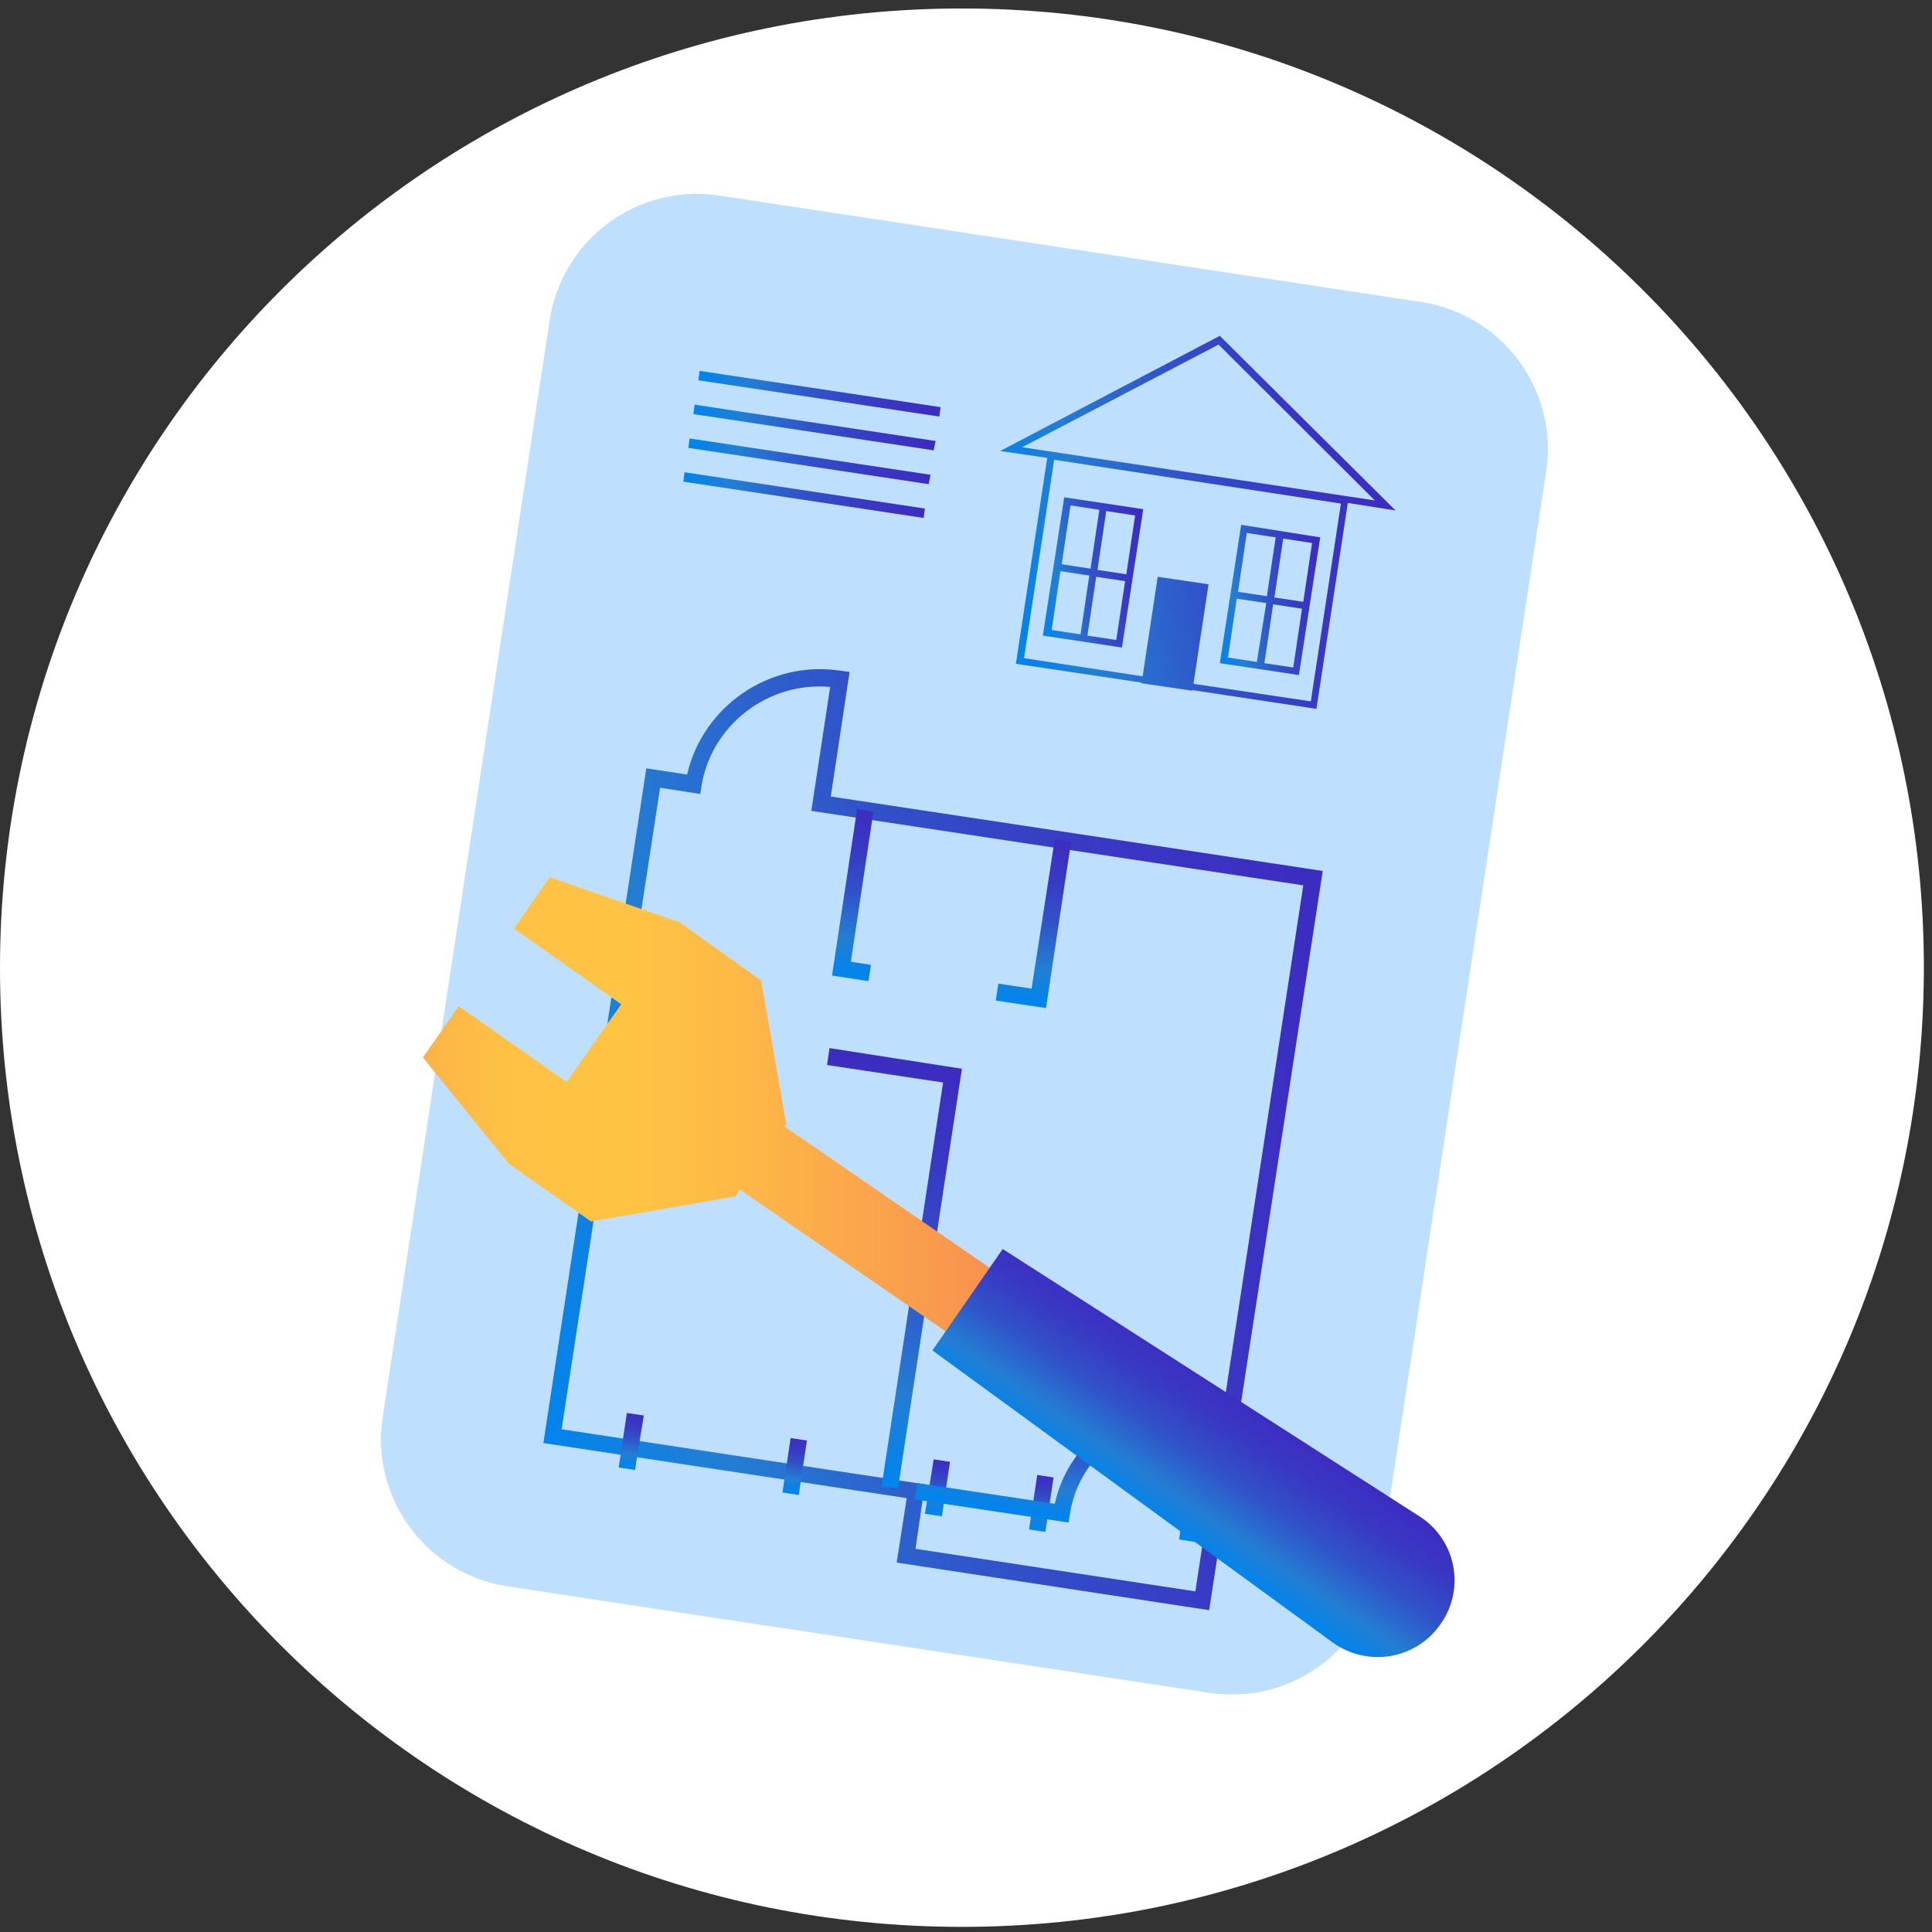 <svg width="142" height="142" viewBox="0 0 142 142" fill="none" xmlns="http://www.w3.org/2000/svg">
<rect x="0" y="0" width="142" height="142" fill="#333333" stroke="none"/>
<path d="M70.701 141.623C109.718 141.623 141.402 110.065 141.402 71.1C141.402 32.135 109.718 0.623 70.701 0.623C31.638 0.623 1.52588e-05 32.181 1.52588e-05 71.146C1.52588e-05 110.111 31.638 141.623 70.701 141.623Z" fill="white"/>
<path d="M88.872 124.418L37.31 116.598C31.315 115.677 27.21 110.111 28.133 104.131L40.401 23.533C41.323 17.552 46.903 13.458 52.899 14.378L104.46 22.199C110.456 23.119 114.561 28.685 113.638 34.666L101.37 115.263C100.448 121.244 94.868 125.338 88.872 124.418Z" fill="#BFDFFF"/>
<path d="M88.872 118.345L65.904 114.849L66.642 110.111L39.939 106.062L47.503 56.471L50.501 56.931C51.654 51.916 56.542 48.512 61.754 49.294L62.445 49.386L61.062 58.541L97.219 64.015L88.872 118.345ZM67.288 113.837L87.857 116.965L95.79 65.073L59.632 59.599L61.016 50.49C56.496 50.076 52.299 53.251 51.561 57.759L51.469 58.357L48.517 57.897L41.277 105.05L67.98 109.099L67.288 113.837Z" fill="url(#paint0_linear_4008_71219)"/>
<path d="M65.996 109.421L64.797 109.237L69.317 79.565L60.785 78.277L60.969 77.035L70.7 78.553L65.996 109.421Z" fill="url(#paint1_linear_4008_71219)"/>
<path d="M51.008 76.804L45.104 75.884L45.289 74.688L51.192 75.562L51.008 76.804Z" fill="url(#paint2_linear_4008_71219)"/>
<path d="M63.829 72.112L61.154 71.698L62.999 59.461L64.198 59.645L62.538 70.686L64.013 70.916L63.829 72.112Z" fill="url(#paint3_linear_4008_71219)"/>
<path d="M76.881 74.09L73.191 73.538L73.376 72.296L75.82 72.664L77.527 61.669L78.726 61.853L76.881 74.09Z" fill="url(#paint4_linear_4008_71219)"/>
<path d="M46.672 108.041L45.473 107.857L46.073 103.854L47.318 104.038L46.672 108.041Z" fill="url(#paint5_linear_4008_71219)"/>
<path d="M58.71 109.881L57.511 109.697L58.11 105.695L59.309 105.879L58.71 109.881Z" fill="url(#paint6_linear_4008_71219)"/>
<path d="M69.225 111.445L67.98 111.261L68.625 107.259L69.824 107.443L69.225 111.445Z" fill="url(#paint7_linear_4008_71219)"/>
<path d="M76.834 112.595L75.635 112.411L76.235 108.408L77.434 108.592L76.834 112.595Z" fill="url(#paint8_linear_4008_71219)"/>
<path d="M88.964 113.515L86.658 113.147L87.995 104.406C83.337 103.946 79.325 106.844 78.633 111.307L78.541 111.905L67.241 110.203L67.426 109.006L77.526 110.525C78.033 108.178 79.417 106.2 81.354 104.866C83.429 103.44 86.058 102.888 88.687 103.256H88.779L89.379 103.348L88.041 112.089L89.148 112.273L88.964 113.515Z" fill="url(#paint9_linear_4008_71219)"/>
<path d="M102.569 37.518L89.656 24.683L73.514 33.148L76.973 33.654L74.667 48.789L83.891 50.169V50.215L87.626 50.767V50.721L96.758 52.101L99.064 36.966L102.569 37.518ZM96.343 51.549L87.719 50.261L88.826 42.946L85.09 42.394L83.983 49.709L75.266 48.375L77.48 33.792L98.557 37.012L96.343 51.549ZM89.563 25.327L101.047 36.782L75.128 32.872L89.563 25.327Z" fill="url(#paint10_linear_4008_71219)"/>
<path d="M84.029 37.425L78.218 36.551L76.65 46.718L82.461 47.592L84.029 37.425ZM79.417 46.626L77.296 46.304L77.942 41.979L80.063 42.301L79.417 46.626ZM80.155 41.795L78.034 41.473L78.679 37.149L80.801 37.471L80.155 41.795ZM82.046 47.04L79.925 46.718L80.57 42.393L82.692 42.715L82.046 47.04ZM82.784 42.209L80.663 41.887L81.308 37.563L83.43 37.885L82.784 42.209Z" fill="url(#paint11_linear_4008_71219)"/>
<path d="M97.035 39.495L91.224 38.575L89.656 48.742L95.467 49.616L97.035 39.495ZM92.377 48.65L90.255 48.328L90.901 44.004L93.069 44.326L92.377 48.65ZM93.115 43.82L90.993 43.498L91.639 39.173L93.76 39.495L93.115 43.82ZM95.052 49.064L92.93 48.742L93.576 44.418L95.697 44.74L95.052 49.064ZM95.79 44.234L93.668 43.912L94.314 39.587L96.435 39.909L95.79 44.234Z" fill="url(#paint12_linear_4008_71219)"/>
<path d="M69.04 30.617L51.33 27.949L51.422 27.259L69.132 29.927L69.04 30.617Z" fill="url(#paint13_linear_4008_71219)"/>
<path d="M68.626 33.101L50.962 30.433L51.054 29.743L68.764 32.411L68.626 33.101Z" fill="url(#paint14_linear_4008_71219)"/>
<path d="M68.257 35.586L50.593 32.918L50.685 32.227L68.395 34.896L68.257 35.586Z" fill="url(#paint15_linear_4008_71219)"/>
<path d="M67.888 38.069L50.224 35.401L50.316 34.711L67.98 37.379L67.888 38.069Z" fill="url(#paint16_linear_4008_71219)"/>
<path d="M78.68 97.276L57.649 82.785L57.787 82.601L55.943 72.067L49.947 67.788L40.4 64.476L37.772 68.248L45.658 73.815L44.551 75.379L42.752 77.955L41.646 79.519L33.713 73.953L31.084 77.725L37.403 85.546L43.444 89.778L54.052 87.938L54.375 87.432L75.405 101.923L78.68 97.276Z" fill="url(#paint17_linear_4008_71219)"/>
<path d="M105.89 119.357C104.091 121.98 100.494 122.578 97.911 120.691L68.533 99.254L73.699 91.801L104.322 111.445C106.997 113.147 107.735 116.735 105.89 119.357Z" fill="url(#paint18_linear_4008_71219)"/>
<defs>
<linearGradient id="paint0_linear_4008_71219" x1="37.149" y1="90.051" x2="99.748" y2="79.375" gradientUnits="userSpaceOnUse">
<stop stop-color="#0084ED"/>
<stop offset="0.205" stop-color="#237ED3"/>
<stop offset="0.491" stop-color="#3152C9"/>
<stop offset="0.767" stop-color="#3937C3"/>
<stop offset="0.967" stop-color="#3C2DC1"/>
</linearGradient>
<linearGradient id="paint1_linear_4008_71219" x1="61.135" y1="108.42" x2="65.818" y2="77.539" gradientUnits="userSpaceOnUse">
<stop stop-color="#0084ED"/>
<stop offset="0.205" stop-color="#237ED3"/>
<stop offset="0.491" stop-color="#3152C9"/>
<stop offset="0.767" stop-color="#3937C3"/>
<stop offset="0.967" stop-color="#3C2DC1"/>
</linearGradient>
<linearGradient id="paint2_linear_4008_71219" x1="48.085" y1="76.088" x2="48.269" y2="74.877" gradientUnits="userSpaceOnUse">
<stop stop-color="#0084ED"/>
<stop offset="0.205" stop-color="#237ED3"/>
<stop offset="0.491" stop-color="#3152C9"/>
<stop offset="0.767" stop-color="#3937C3"/>
<stop offset="0.967" stop-color="#3C2DC1"/>
</linearGradient>
<linearGradient id="paint3_linear_4008_71219" x1="62.511" y1="71.653" x2="64.364" y2="59.432" gradientUnits="userSpaceOnUse">
<stop stop-color="#0084ED"/>
<stop offset="0.205" stop-color="#237ED3"/>
<stop offset="0.491" stop-color="#3152C9"/>
<stop offset="0.767" stop-color="#3937C3"/>
<stop offset="0.967" stop-color="#3C2DC1"/>
</linearGradient>
<linearGradient id="paint4_linear_4008_71219" x1="75.047" y1="73.553" x2="76.901" y2="61.334" gradientUnits="userSpaceOnUse">
<stop stop-color="#0084ED"/>
<stop offset="0.205" stop-color="#237ED3"/>
<stop offset="0.491" stop-color="#3152C9"/>
<stop offset="0.767" stop-color="#3937C3"/>
<stop offset="0.967" stop-color="#3C2DC1"/>
</linearGradient>
<linearGradient id="paint5_linear_4008_71219" x1="46.099" y1="107.697" x2="46.705" y2="103.699" gradientUnits="userSpaceOnUse">
<stop stop-color="#0084ED"/>
<stop offset="0.205" stop-color="#237ED3"/>
<stop offset="0.491" stop-color="#3152C9"/>
<stop offset="0.767" stop-color="#3937C3"/>
<stop offset="0.967" stop-color="#3C2DC1"/>
</linearGradient>
<linearGradient id="paint6_linear_4008_71219" x1="58.124" y1="109.521" x2="58.73" y2="105.523" gradientUnits="userSpaceOnUse">
<stop stop-color="#0084ED"/>
<stop offset="0.205" stop-color="#237ED3"/>
<stop offset="0.491" stop-color="#3152C9"/>
<stop offset="0.767" stop-color="#3937C3"/>
<stop offset="0.967" stop-color="#3C2DC1"/>
</linearGradient>
<linearGradient id="paint7_linear_4008_71219" x1="68.621" y1="111.113" x2="69.228" y2="107.115" gradientUnits="userSpaceOnUse">
<stop stop-color="#0084ED"/>
<stop offset="0.205" stop-color="#237ED3"/>
<stop offset="0.491" stop-color="#3152C9"/>
<stop offset="0.767" stop-color="#3937C3"/>
<stop offset="0.967" stop-color="#3C2DC1"/>
</linearGradient>
<linearGradient id="paint8_linear_4008_71219" x1="76.256" y1="112.27" x2="76.862" y2="108.272" gradientUnits="userSpaceOnUse">
<stop stop-color="#0084ED"/>
<stop offset="0.205" stop-color="#237ED3"/>
<stop offset="0.491" stop-color="#3152C9"/>
<stop offset="0.767" stop-color="#3937C3"/>
<stop offset="0.967" stop-color="#3C2DC1"/>
</linearGradient>
<linearGradient id="paint9_linear_4008_71219" x1="78.114" y1="111.613" x2="79.626" y2="101.644" gradientUnits="userSpaceOnUse">
<stop stop-color="#0084ED"/>
<stop offset="0.205" stop-color="#237ED3"/>
<stop offset="0.491" stop-color="#3152C9"/>
<stop offset="0.767" stop-color="#3937C3"/>
<stop offset="0.967" stop-color="#3C2DC1"/>
</linearGradient>
<linearGradient id="paint10_linear_4008_71219" x1="73.463" y1="41.778" x2="102.426" y2="36.838" gradientUnits="userSpaceOnUse">
<stop stop-color="#0084ED"/>
<stop offset="0.205" stop-color="#237ED3"/>
<stop offset="0.491" stop-color="#3152C9"/>
<stop offset="0.767" stop-color="#3937C3"/>
<stop offset="0.967" stop-color="#3C2DC1"/>
</linearGradient>
<linearGradient id="paint11_linear_4008_71219" x1="75.998" y1="42.829" x2="84.691" y2="41.346" gradientUnits="userSpaceOnUse">
<stop stop-color="#0084ED"/>
<stop offset="0.205" stop-color="#237ED3"/>
<stop offset="0.491" stop-color="#3152C9"/>
<stop offset="0.767" stop-color="#3937C3"/>
<stop offset="0.967" stop-color="#3C2DC1"/>
</linearGradient>
<linearGradient id="paint12_linear_4008_71219" x1="88.993" y1="44.875" x2="97.687" y2="43.393" gradientUnits="userSpaceOnUse">
<stop stop-color="#0084ED"/>
<stop offset="0.205" stop-color="#237ED3"/>
<stop offset="0.491" stop-color="#3152C9"/>
<stop offset="0.767" stop-color="#3937C3"/>
<stop offset="0.967" stop-color="#3C2DC1"/>
</linearGradient>
<linearGradient id="paint13_linear_4008_71219" x1="51.405" y1="27.606" x2="69.087" y2="30.301" gradientUnits="userSpaceOnUse">
<stop stop-color="#0084ED"/>
<stop offset="0.205" stop-color="#237ED3"/>
<stop offset="0.491" stop-color="#3152C9"/>
<stop offset="0.767" stop-color="#3937C3"/>
<stop offset="0.967" stop-color="#3C2DC1"/>
</linearGradient>
<linearGradient id="paint14_linear_4008_71219" x1="51.028" y1="30.085" x2="68.71" y2="32.78" gradientUnits="userSpaceOnUse">
<stop stop-color="#0084ED"/>
<stop offset="0.205" stop-color="#237ED3"/>
<stop offset="0.491" stop-color="#3152C9"/>
<stop offset="0.767" stop-color="#3937C3"/>
<stop offset="0.967" stop-color="#3C2DC1"/>
</linearGradient>
<linearGradient id="paint15_linear_4008_71219" x1="50.65" y1="32.564" x2="68.332" y2="35.259" gradientUnits="userSpaceOnUse">
<stop stop-color="#0084ED"/>
<stop offset="0.205" stop-color="#237ED3"/>
<stop offset="0.491" stop-color="#3152C9"/>
<stop offset="0.767" stop-color="#3937C3"/>
<stop offset="0.967" stop-color="#3C2DC1"/>
</linearGradient>
<linearGradient id="paint16_linear_4008_71219" x1="50.273" y1="35.042" x2="67.955" y2="37.737" gradientUnits="userSpaceOnUse">
<stop stop-color="#0084ED"/>
<stop offset="0.205" stop-color="#237ED3"/>
<stop offset="0.491" stop-color="#3152C9"/>
<stop offset="0.767" stop-color="#3937C3"/>
<stop offset="0.967" stop-color="#3C2DC1"/>
</linearGradient>
<linearGradient id="paint17_linear_4008_71219" x1="31.077" y1="83.211" x2="78.657" y2="83.211" gradientUnits="userSpaceOnUse">
<stop stop-color="#FCB148"/>
<stop offset="0.052" stop-color="#FDBA46"/>
<stop offset="0.142" stop-color="#FFC244"/>
<stop offset="0.318" stop-color="#FFC444"/>
<stop offset="0.485" stop-color="#FDB946"/>
<stop offset="0.775" stop-color="#F99C4D"/>
<stop offset="0.866" stop-color="#F8924F"/>
<stop offset="1" stop-color="#F8924F"/>
</linearGradient>
<linearGradient id="paint18_linear_4008_71219" x1="85.327" y1="111.934" x2="91.701" y2="102.677" gradientUnits="userSpaceOnUse">
<stop stop-color="#0084ED"/>
<stop offset="0.205" stop-color="#237ED3"/>
<stop offset="0.491" stop-color="#3152C9"/>
<stop offset="0.767" stop-color="#3937C3"/>
<stop offset="0.967" stop-color="#3C2DC1"/>
</linearGradient>
</defs>
</svg>
